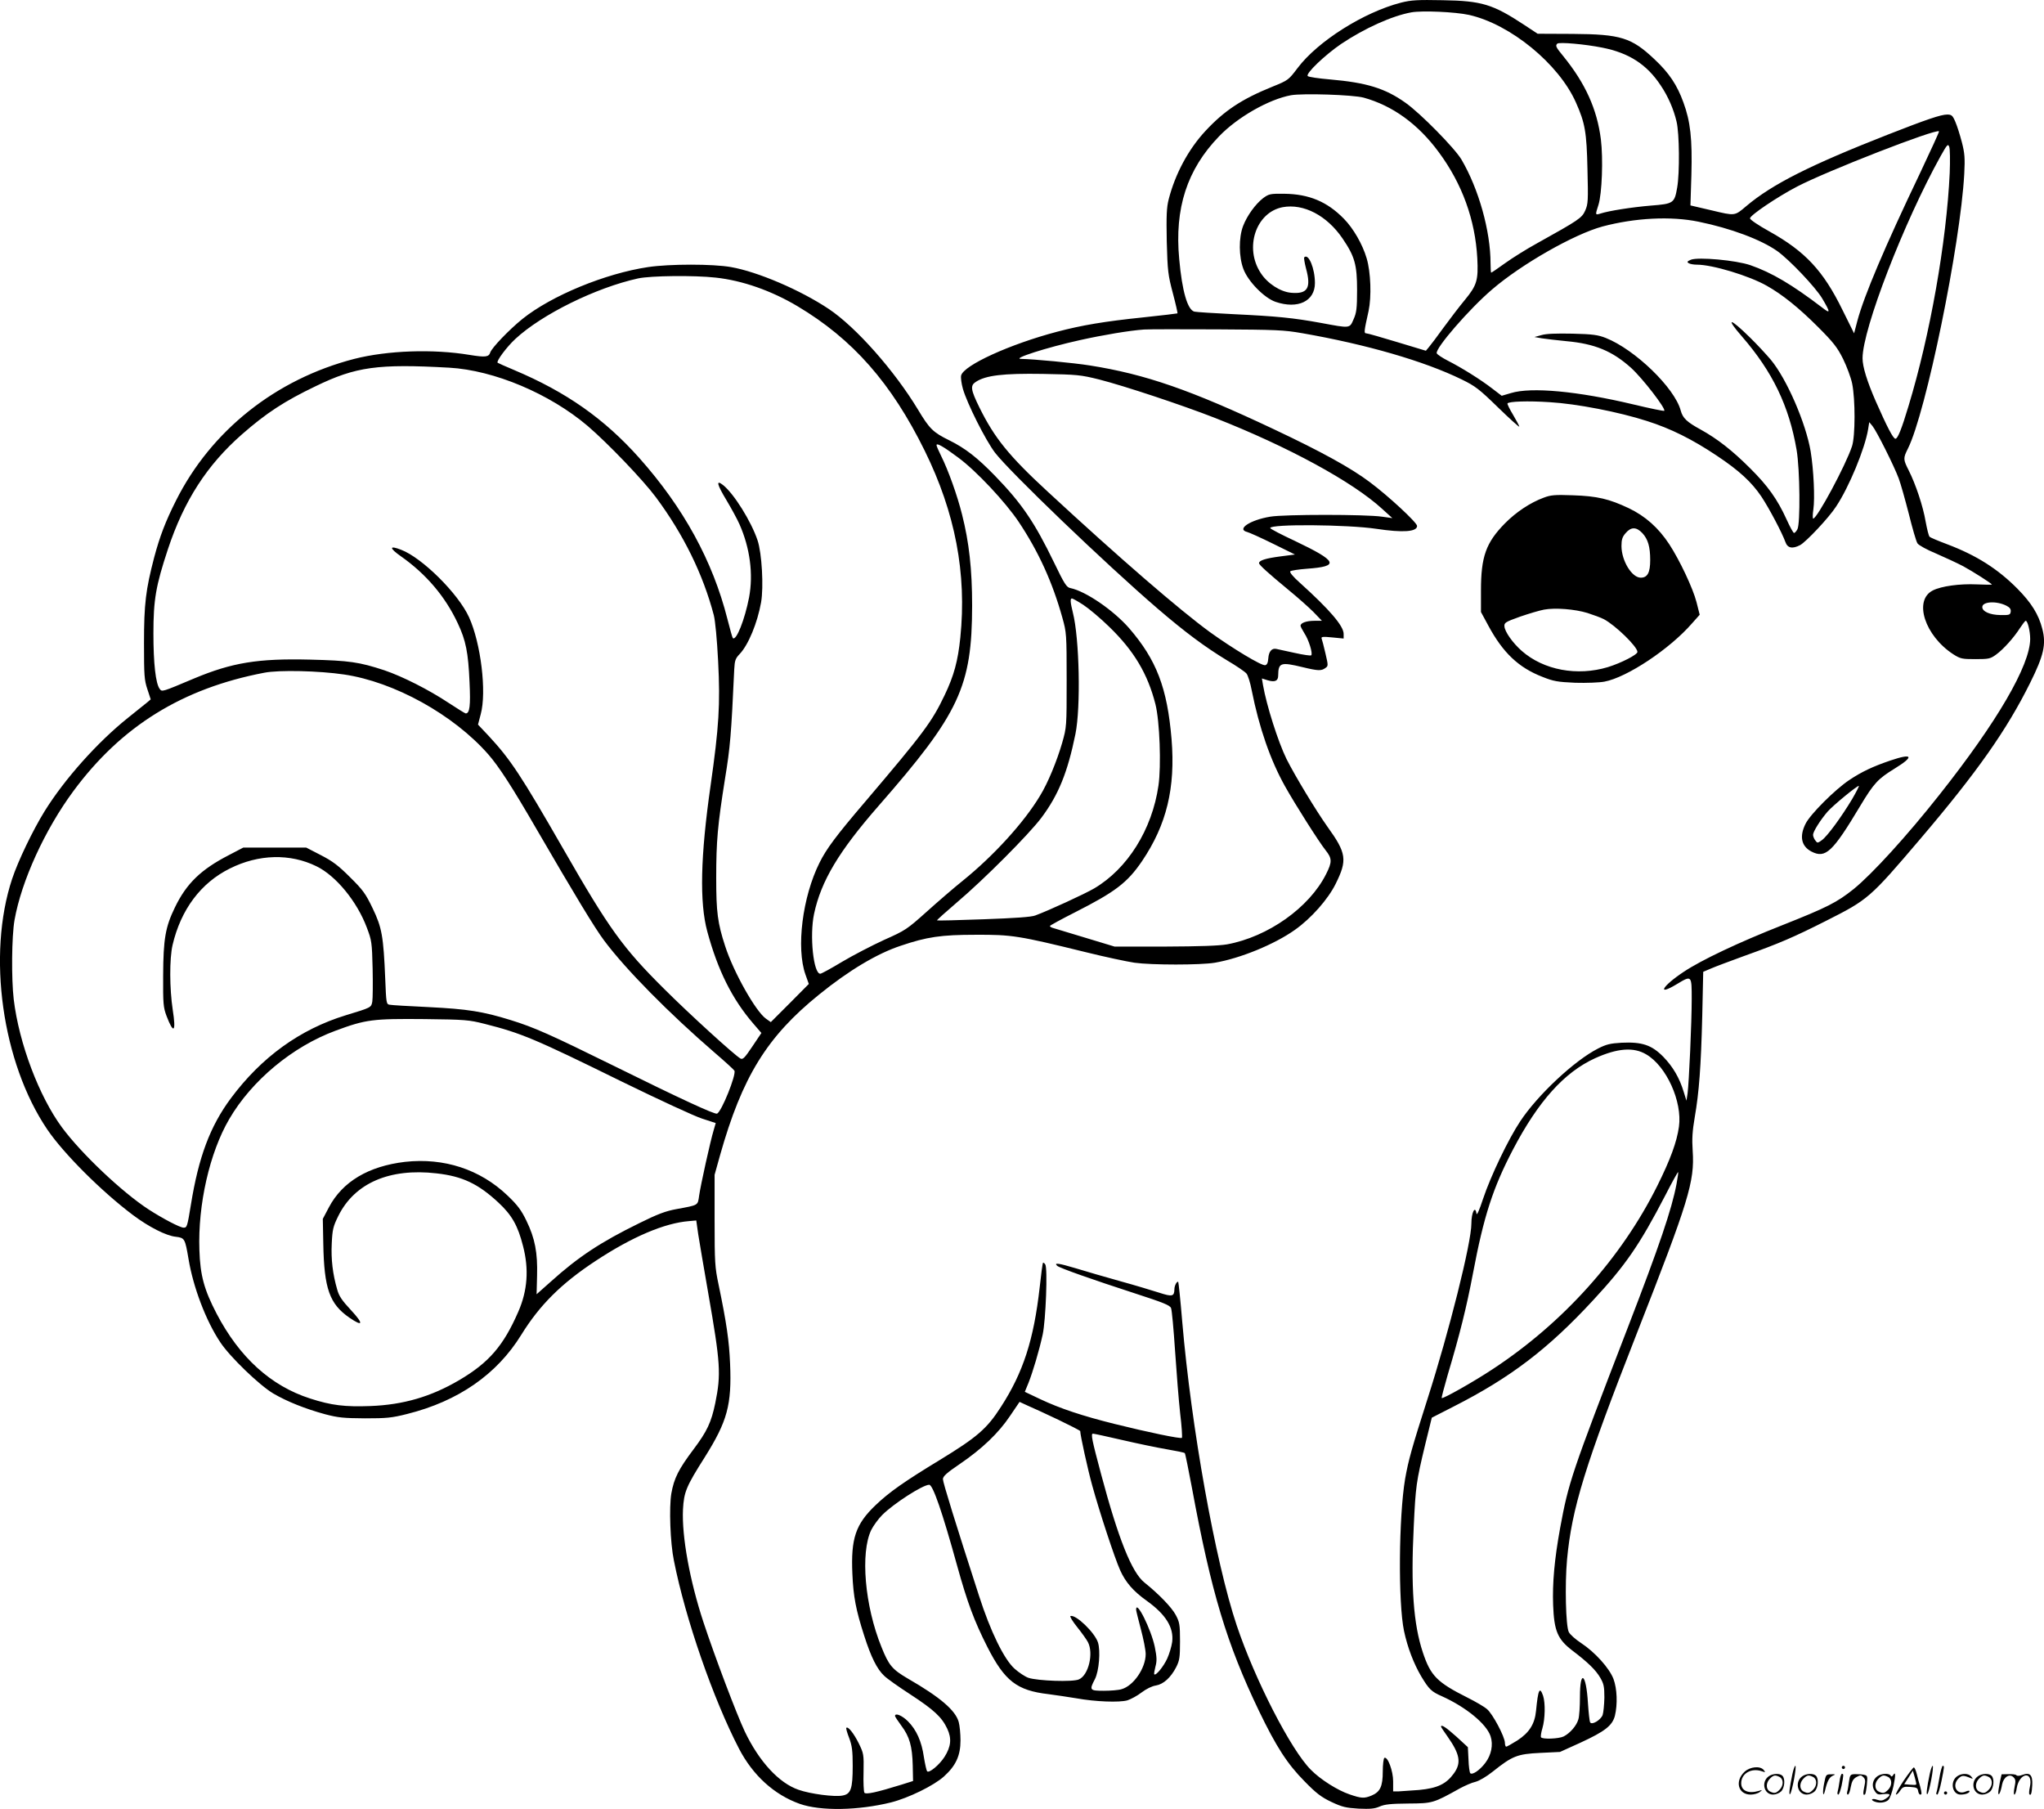 <?xml version="1.0" encoding="UTF-8"?>
<svg xmlns="http://www.w3.org/2000/svg" version="1.0" viewBox="0 0 1280.243 1132.743" preserveAspectRatio="xMidYMid meet">
  <g transform="translate(-0.408,1133.733) scale(0.1,-0.1)" fill="#000000" stroke="none">
    <path d="M8780 11321 c-234 -60 -522 -242 -648 -409 -57 -75 -58 -77 -157 -117 -193 -78 -302 -150 -421 -278 -106 -114 -189 -268 -230 -428 -13 -51 -15 -101 -12 -264 5 -186 8 -209 38 -323 18 -68 31 -125 29 -127 -2 -1 -98 -13 -214 -25 -242 -25 -385 -49 -540 -90 -296 -78 -585 -210 -601 -274 -3 -14 2 -51 11 -83 27 -94 142 -322 201 -400 94 -122 691 -695 1018 -976 172 -148 299 -242 436 -325 58 -34 112 -71 121 -82 9 -10 24 -57 33 -105 47 -236 117 -437 208 -600 66 -118 213 -349 255 -402 41 -51 41 -74 3 -149 -105 -210 -364 -393 -620 -440 -53 -9 -169 -13 -390 -14 l-315 0 -185 56 c-102 31 -193 58 -202 61 -10 3 -18 8 -18 12 0 3 71 42 158 86 252 128 327 185 419 320 154 228 210 458 185 764 -27 321 -94 496 -266 695 -98 112 -271 231 -368 251 -23 4 -37 25 -101 158 -123 254 -203 372 -372 546 -109 112 -184 171 -285 221 -102 50 -124 72 -196 192 -148 245 -388 516 -558 630 -178 119 -447 234 -614 263 -113 20 -383 20 -518 0 -269 -40 -606 -179 -788 -325 -84 -68 -191 -180 -201 -209 -9 -30 -31 -32 -130 -16 -227 38 -514 28 -722 -25 -492 -127 -897 -449 -1117 -888 -65 -129 -101 -223 -136 -354 -53 -203 -64 -291 -64 -538 0 -204 2 -231 21 -288 l21 -64 -21 -18 c-12 -10 -67 -54 -122 -98 -190 -152 -396 -382 -522 -585 -74 -120 -165 -309 -203 -423 -158 -476 -63 -1151 220 -1569 103 -152 343 -391 538 -537 99 -74 207 -129 267 -135 56 -7 58 -11 80 -140 29 -175 109 -387 199 -521 60 -91 244 -268 331 -320 87 -51 200 -96 324 -130 83 -22 117 -25 251 -26 136 0 168 3 263 27 321 80 563 248 716 496 115 186 250 321 466 463 229 151 432 237 585 249 l45 4 12 -85 c7 -47 36 -213 63 -370 77 -441 81 -507 44 -689 -25 -120 -51 -176 -136 -289 -94 -125 -122 -181 -139 -276 -15 -87 -7 -311 16 -421 72 -365 247 -868 408 -1178 87 -167 220 -288 380 -345 130 -46 366 -42 572 9 110 28 268 105 332 163 74 67 103 130 103 225 0 42 -5 93 -11 115 -20 73 -115 155 -318 272 -99 58 -120 83 -166 198 -105 258 -133 590 -64 733 13 26 44 69 69 94 71 71 254 189 294 189 23 0 82 -170 175 -507 64 -230 106 -344 189 -508 109 -214 185 -273 382 -296 47 -6 126 -18 175 -26 122 -22 270 -27 320 -13 22 7 63 29 90 50 29 22 66 40 89 43 47 8 93 49 127 115 21 42 24 60 24 162 0 105 -3 120 -27 165 -25 47 -105 130 -196 203 -79 63 -163 273 -271 677 -58 217 -66 255 -51 255 6 0 89 -18 184 -40 95 -22 220 -48 279 -58 58 -10 109 -20 112 -24 3 -3 23 -102 45 -219 121 -655 218 -975 419 -1394 109 -226 178 -333 286 -442 73 -75 105 -99 168 -129 68 -32 91 -37 170 -42 74 -3 100 -1 132 13 32 14 69 18 180 19 153 1 156 2 325 96 30 16 73 35 96 40 23 6 68 32 108 64 123 98 153 110 296 117 l125 6 128 58 c154 71 200 107 216 169 17 71 14 168 -9 230 -26 68 -116 168 -203 225 -35 23 -70 54 -77 69 -19 38 -25 298 -11 453 30 322 111 585 438 1419 324 826 362 948 349 1141 -5 75 -2 123 13 211 27 156 39 314 47 636 l6 274 47 20 c25 11 118 46 206 78 224 80 314 119 516 221 265 134 273 140 593 516 354 416 539 679 686 975 85 171 101 241 76 337 -23 91 -69 164 -156 252 -124 125 -257 209 -439 278 -56 21 -106 42 -111 47 -6 6 -16 48 -25 96 -16 95 -62 233 -106 320 -35 69 -35 76 -5 136 113 225 329 1276 353 1721 5 98 3 128 -15 198 -12 46 -30 103 -41 128 -17 40 -24 45 -51 45 -39 0 -130 -31 -370 -125 -487 -191 -726 -311 -889 -449 -73 -62 -69 -61 -216 -26 l-133 31 6 192 c6 226 -6 333 -50 453 -39 108 -89 184 -181 270 -144 136 -211 157 -512 159 l-220 1 -85 56 c-196 129 -265 150 -510 154 -157 3 -196 1 -260 -15z m425 -77 c259 -58 563 -307 670 -549 57 -128 67 -185 72 -416 5 -199 4 -219 -14 -260 -21 -47 -39 -59 -305 -207 -62 -34 -150 -89 -196 -122 -46 -33 -85 -60 -88 -60 -2 0 -4 26 -4 58 0 202 -74 466 -182 650 -41 70 -258 291 -351 356 -128 91 -244 126 -473 146 -71 6 -133 15 -139 21 -15 15 108 132 209 201 148 99 319 176 440 198 68 12 274 3 361 -16z m835 -205 c167 -33 279 -105 366 -237 46 -68 81 -149 99 -226 18 -74 20 -321 4 -413 -17 -98 -23 -102 -164 -113 -120 -10 -266 -33 -317 -50 -33 -10 -33 -10 -12 55 22 70 30 289 15 410 -24 189 -97 350 -235 520 -47 57 -51 66 -38 79 11 11 173 -3 282 -25z m-1495 -313 c181 -50 341 -165 471 -342 146 -197 228 -423 241 -664 7 -137 -2 -169 -79 -262 -35 -42 -94 -120 -133 -173 -38 -53 -79 -107 -90 -120 l-20 -24 -179 54 c-99 30 -186 55 -194 55 -16 0 -15 10 14 140 19 89 14 243 -12 330 -26 88 -83 187 -143 248 -105 107 -218 154 -372 156 -90 1 -97 -1 -133 -27 -49 -38 -101 -110 -126 -175 -28 -74 -27 -192 2 -269 29 -78 131 -182 202 -206 139 -47 246 4 246 118 0 91 -40 188 -67 161 -3 -3 2 -34 11 -69 34 -124 10 -162 -93 -153 -67 6 -147 57 -190 123 -105 158 -31 381 137 413 131 24 277 -52 375 -196 77 -113 91 -165 91 -324 0 -115 -4 -142 -22 -182 -25 -58 -20 -57 -203 -23 -175 32 -277 42 -548 55 -123 6 -233 13 -246 16 -43 11 -77 128 -95 329 -30 318 49 561 249 768 115 120 311 232 451 258 75 13 387 3 455 -15z m3485 -473 c-221 -462 -350 -767 -392 -923 l-21 -80 -73 147 c-120 245 -233 366 -459 492 -67 37 -120 73 -120 81 0 19 172 135 295 199 188 98 871 364 889 346 2 -3 -52 -120 -119 -262z m186 2 c-20 -432 -123 -1016 -258 -1460 -44 -147 -68 -205 -82 -205 -14 0 -52 73 -123 234 -55 126 -83 217 -83 270 0 182 258 850 488 1264 42 75 47 81 55 60 5 -13 6 -86 3 -163z m-1573 -306 c201 -41 391 -112 493 -184 77 -55 239 -226 281 -296 54 -91 53 -99 -2 -56 -188 143 -313 217 -448 264 -91 31 -325 52 -372 34 -23 -10 -26 -14 -15 -21 8 -6 32 -10 53 -10 97 0 326 -69 437 -132 98 -55 202 -139 320 -257 98 -98 122 -129 158 -201 23 -47 49 -116 57 -155 20 -98 20 -329 -1 -392 -39 -119 -219 -453 -243 -453 -4 0 -4 26 1 58 10 69 2 246 -17 363 -30 177 -149 452 -249 573 -28 33 -86 96 -130 139 -128 126 -158 130 -51 7 191 -220 295 -435 342 -710 21 -122 24 -464 5 -497 -7 -13 -16 -23 -21 -23 -5 0 -25 37 -46 83 -58 128 -119 213 -229 322 -112 112 -206 185 -309 242 -88 48 -113 72 -126 120 -38 142 -287 382 -469 454 -48 19 -81 24 -208 27 -102 2 -165 0 -195 -9 l-44 -12 45 -8 c25 -4 95 -12 155 -18 178 -16 288 -62 405 -167 72 -65 220 -257 208 -269 -2 -3 -90 15 -194 40 -349 83 -639 110 -766 71 l-58 -17 -59 45 c-72 56 -194 132 -279 175 -35 18 -65 38 -69 46 -11 30 204 278 347 400 185 159 514 346 691 394 203 54 428 66 602 30z m-6156 -350 c167 -18 349 -82 512 -179 346 -206 588 -481 797 -905 191 -388 264 -768 223 -1170 -15 -147 -40 -239 -98 -360 -80 -168 -130 -235 -498 -668 -182 -213 -243 -295 -286 -382 -107 -214 -147 -534 -88 -700 l21 -59 -119 -120 -119 -119 -31 22 c-64 46 -202 290 -255 454 -47 144 -56 212 -56 426 0 233 9 331 55 621 33 201 39 276 58 687 3 54 7 67 34 95 55 58 111 195 134 323 17 97 5 309 -22 389 -40 119 -148 292 -216 346 -46 36 -39 5 22 -96 31 -52 68 -120 81 -150 66 -149 87 -312 60 -457 -27 -140 -81 -276 -102 -255 -3 3 -18 57 -34 120 -92 363 -275 697 -553 1009 -218 244 -455 411 -782 549 -55 23 -102 44 -104 46 -10 9 56 98 111 149 166 154 505 321 769 379 79 17 352 20 486 5z m3673 -348 c402 -70 765 -175 1000 -290 84 -41 109 -60 227 -175 73 -71 133 -125 133 -120 0 5 -18 38 -39 74 -22 36 -37 68 -35 71 8 13 129 17 264 8 170 -10 433 -61 610 -118 148 -47 283 -114 437 -217 140 -93 219 -166 280 -257 49 -74 129 -226 150 -284 13 -38 44 -44 92 -19 37 20 179 170 225 241 81 121 181 363 201 485 l7 44 20 -24 c26 -32 134 -247 164 -327 13 -34 41 -135 64 -224 22 -89 46 -172 54 -184 8 -12 59 -40 117 -64 57 -25 133 -60 169 -79 61 -33 180 -109 180 -115 0 -2 -42 -1 -93 1 -109 5 -224 -11 -277 -38 -122 -62 -50 -284 129 -400 44 -28 55 -30 138 -30 83 0 93 2 129 28 47 34 113 108 151 168 16 24 31 44 35 44 12 0 28 -64 28 -114 -1 -165 -206 -518 -569 -976 -203 -257 -421 -496 -537 -590 -105 -84 -167 -115 -444 -225 -277 -109 -509 -219 -620 -293 -136 -90 -172 -155 -43 -77 93 56 93 56 93 -93 0 -147 -17 -525 -26 -592 l-7 -45 -17 55 c-27 89 -68 158 -128 220 -73 74 -133 94 -261 88 -71 -4 -96 -10 -147 -36 -148 -75 -379 -291 -488 -456 -73 -109 -185 -342 -233 -486 -23 -70 -39 -106 -41 -92 -8 54 -32 8 -32 -63 0 -120 -140 -677 -274 -1095 -99 -310 -120 -384 -141 -503 -40 -237 -44 -776 -7 -952 22 -104 61 -205 108 -285 49 -81 63 -95 129 -124 151 -68 279 -173 305 -250 18 -54 5 -118 -33 -168 -35 -46 -81 -77 -94 -64 -4 4 -10 43 -11 85 l-4 78 -73 67 c-64 57 -95 78 -95 61 0 -2 18 -30 41 -62 78 -111 87 -165 39 -231 -48 -66 -103 -92 -217 -103 -54 -4 -113 -8 -130 -9 l-33 0 0 63 c0 65 -34 157 -55 147 -5 -3 -10 -41 -10 -85 0 -94 -16 -128 -70 -151 -46 -19 -64 -18 -137 7 -75 25 -183 93 -243 154 -125 124 -351 565 -465 905 -134 400 -284 1236 -341 1901 -11 134 -23 246 -25 249 -8 7 -24 -23 -24 -45 -1 -46 -13 -49 -96 -22 -44 14 -153 47 -244 72 -91 25 -216 62 -279 81 -107 32 -138 36 -115 15 13 -13 220 -86 482 -171 182 -59 225 -76 231 -94 5 -11 16 -131 25 -266 9 -135 23 -311 32 -393 10 -81 14 -150 11 -153 -7 -8 -213 35 -422 87 -201 50 -342 97 -465 155 l-97 46 23 56 c27 68 67 202 89 303 19 88 32 416 16 439 -5 8 -12 12 -14 10 -3 -3 -12 -72 -21 -155 -37 -327 -103 -532 -243 -748 -87 -136 -150 -190 -383 -332 -222 -135 -315 -200 -401 -282 -126 -120 -156 -209 -146 -431 6 -142 22 -226 74 -387 43 -135 81 -210 125 -251 18 -18 92 -70 163 -116 150 -98 198 -143 232 -215 29 -62 24 -112 -17 -177 -32 -50 -97 -104 -109 -90 -4 5 -13 45 -20 88 -14 99 -47 172 -100 225 -36 36 -81 55 -81 33 0 -4 18 -31 40 -61 51 -68 68 -128 71 -248 l2 -98 -73 -23 c-155 -48 -223 -63 -232 -50 -4 7 -7 65 -5 128 2 112 1 117 -30 181 -31 62 -67 108 -78 97 -3 -2 5 -31 18 -64 18 -48 22 -80 22 -174 0 -143 -11 -177 -64 -186 -48 -10 -202 10 -275 36 -123 42 -247 177 -337 365 -53 113 -187 467 -259 685 -86 261 -136 537 -128 706 6 109 20 143 136 326 142 226 170 328 159 587 -6 142 -22 254 -72 494 -23 109 -25 138 -25 403 l0 285 34 122 c139 492 294 743 621 1007 185 150 362 256 510 305 165 56 254 69 470 69 226 1 267 -5 690 -109 121 -30 258 -59 305 -66 108 -15 414 -15 503 0 159 27 374 115 502 206 102 72 207 191 255 288 74 149 68 192 -51 357 -73 103 -202 316 -257 425 -52 106 -125 335 -147 462 l-7 42 35 -11 c46 -14 67 -5 67 29 1 81 15 86 152 53 99 -24 118 -24 143 -6 19 13 19 15 1 92 -10 44 -21 85 -24 93 -4 11 7 13 66 7 l72 -7 0 29 c0 50 -89 153 -274 320 -43 38 -66 66 -60 72 5 5 52 12 104 16 207 15 193 46 -77 175 -84 39 -153 75 -153 80 0 26 483 22 665 -5 165 -25 255 -19 255 18 0 21 -180 188 -297 275 -117 88 -300 189 -601 331 -519 245 -803 344 -1152 399 -100 16 -354 40 -430 41 -62 0 157 71 370 118 144 32 311 60 400 66 30 2 237 2 460 1 365 -2 417 -4 530 -24z m-5342 -216 c280 -16 628 -162 867 -365 126 -108 345 -336 427 -446 174 -234 296 -484 363 -739 9 -36 20 -151 27 -288 14 -271 5 -412 -47 -777 -64 -445 -70 -734 -21 -915 66 -244 156 -424 289 -578 l50 -58 -57 -85 c-47 -70 -59 -83 -74 -75 -35 19 -322 280 -478 436 -259 257 -344 375 -631 875 -266 463 -331 561 -467 708 l-68 72 17 65 c38 139 1 444 -73 607 -67 148 -294 373 -426 423 -75 29 -75 11 -1 -41 158 -111 278 -252 356 -419 51 -108 66 -183 74 -371 7 -146 1 -194 -24 -194 -4 0 -52 30 -107 66 -125 83 -290 166 -402 204 -158 52 -221 61 -467 67 -326 8 -488 -19 -725 -118 -204 -86 -201 -85 -216 -65 -25 34 -39 159 -39 346 0 213 15 299 91 529 101 304 245 527 464 719 152 133 265 207 461 301 252 122 388 141 837 116z m4071 -74 c157 -40 519 -160 726 -241 458 -180 862 -400 1046 -569 l64 -58 -65 9 c-101 15 -612 15 -700 0 -127 -21 -213 -79 -144 -96 15 -4 88 -37 163 -74 l136 -67 -93 -12 c-91 -12 -132 -25 -132 -42 0 -11 58 -63 185 -168 55 -45 125 -107 155 -137 l54 -56 -47 0 c-50 0 -87 -13 -87 -31 0 -5 11 -26 24 -47 27 -40 54 -127 43 -138 -3 -4 -50 3 -104 15 -54 12 -106 23 -115 25 -28 6 -47 -16 -50 -59 -2 -28 -8 -41 -20 -43 -23 -4 -202 104 -344 206 -192 140 -564 461 -1018 881 -243 224 -333 336 -427 526 -55 112 -59 138 -23 161 62 41 172 54 419 50 218 -4 237 -6 354 -35z m-883 -489 c114 -84 296 -279 379 -403 124 -186 211 -377 273 -599 26 -93 27 -102 27 -390 0 -294 0 -295 -28 -394 -33 -114 -90 -253 -139 -332 -100 -167 -291 -376 -483 -531 -55 -44 -157 -132 -227 -195 -123 -110 -133 -117 -266 -176 -76 -35 -194 -96 -263 -137 -68 -41 -130 -75 -137 -75 -43 -1 -68 239 -39 375 44 206 155 391 403 675 508 580 586 748 587 1255 0 227 -19 397 -63 570 -30 121 -87 279 -131 367 -16 32 -29 62 -29 68 0 16 45 -10 136 -78z m783 -922 c35 -23 108 -84 163 -138 155 -150 241 -295 289 -484 27 -106 37 -386 19 -510 -40 -276 -194 -521 -403 -644 -58 -34 -286 -139 -368 -169 -24 -10 -131 -17 -325 -24 -158 -6 -289 -9 -291 -7 -2 2 54 52 124 112 168 142 453 428 530 531 107 143 164 284 213 524 34 168 25 599 -16 760 -16 65 -18 89 -6 89 5 0 37 -18 71 -40z m5783 -6 c21 -11 28 -21 26 -37 -3 -20 -8 -22 -65 -21 -65 1 -113 22 -113 50 0 35 90 40 152 8z m-10414 -430 c315 -46 687 -252 905 -501 67 -77 148 -202 302 -468 237 -408 365 -620 423 -697 135 -181 409 -458 692 -702 63 -54 119 -105 124 -113 13 -24 -81 -259 -109 -269 -15 -6 -229 93 -650 301 -392 193 -494 239 -643 285 -174 54 -271 69 -512 81 -124 6 -234 12 -246 15 -20 3 -21 12 -27 161 -11 268 -21 323 -79 443 -44 92 -61 115 -142 195 -73 73 -109 100 -183 138 l-91 47 -197 0 -197 0 -90 -47 c-175 -90 -266 -178 -338 -327 -60 -123 -73 -198 -74 -426 -1 -179 1 -200 21 -254 45 -118 61 -102 39 38 -20 132 -21 320 -1 406 52 222 177 389 359 479 180 90 377 95 542 14 122 -59 255 -221 316 -385 30 -79 32 -91 36 -256 2 -95 1 -188 -2 -206 -7 -38 -5 -37 -166 -86 -287 -88 -528 -262 -720 -520 -130 -175 -202 -368 -250 -665 -23 -141 -25 -145 -46 -145 -22 0 -129 56 -219 114 -166 108 -421 349 -543 514 -143 194 -269 526 -302 802 -15 128 -13 393 5 496 43 244 190 566 369 808 300 406 682 643 1196 741 92 18 343 12 498 -11z m882 -2188 c229 -58 311 -92 860 -362 229 -112 454 -216 501 -231 l86 -28 -13 -45 c-20 -65 -82 -345 -91 -410 -9 -62 -2 -58 -143 -84 -66 -12 -117 -31 -230 -87 -243 -119 -384 -212 -556 -367 l-89 -79 3 116 c4 144 -13 234 -67 345 -32 66 -55 97 -119 158 -171 163 -397 237 -641 210 -229 -27 -392 -124 -477 -285 l-38 -72 3 -155 c5 -282 39 -378 164 -464 86 -59 90 -39 9 48 -56 60 -75 88 -86 129 -28 96 -39 189 -34 288 4 88 9 107 41 172 102 206 321 301 615 267 162 -18 261 -65 388 -183 84 -78 122 -145 154 -272 38 -145 28 -279 -29 -410 -93 -214 -184 -320 -371 -430 -177 -104 -350 -154 -555 -162 -161 -6 -245 4 -378 47 -247 79 -443 258 -586 531 -78 150 -103 239 -108 399 -10 284 64 610 187 820 141 242 397 454 665 553 191 71 234 76 560 73 254 -3 276 -5 375 -30z m7275 -191 c127 -74 227 -296 205 -453 -13 -95 -54 -206 -135 -369 -225 -452 -589 -858 -1030 -1148 -119 -79 -314 -189 -321 -182 -2 2 15 66 37 143 76 254 119 427 159 638 68 360 125 535 251 776 159 303 321 483 514 571 140 63 241 71 320 24z m190 -811 c-30 -159 -107 -386 -307 -904 -354 -918 -369 -964 -422 -1250 -36 -198 -49 -345 -44 -483 6 -162 28 -214 119 -284 99 -75 148 -123 176 -171 22 -38 26 -55 26 -125 -1 -45 -6 -94 -11 -109 -13 -32 -67 -64 -78 -46 -4 6 -10 61 -14 122 -11 185 -50 214 -50 38 0 -59 -4 -123 -10 -141 -11 -39 -51 -86 -92 -107 -30 -15 -134 -19 -142 -5 -3 5 1 31 9 57 17 58 19 158 4 203 -21 60 -31 40 -44 -94 -8 -83 -42 -137 -117 -186 -34 -21 -65 -39 -70 -39 -4 0 -8 11 -8 24 0 37 -77 182 -112 211 -17 15 -72 47 -122 72 -191 96 -231 136 -280 283 -59 177 -76 411 -57 790 12 251 15 276 72 513 l41 167 137 70 c356 181 591 360 873 665 204 220 291 346 453 658 42 82 78 147 80 145 2 -2 -3 -35 -10 -74z m-3872 -1477 c75 -36 137 -68 137 -71 0 -25 47 -239 75 -340 46 -167 140 -453 175 -531 34 -76 83 -132 166 -191 120 -86 171 -168 160 -258 -4 -29 -18 -75 -31 -104 -23 -50 -71 -109 -81 -99 -3 2 1 24 7 48 10 36 9 59 -4 124 -23 110 -117 299 -117 233 0 -7 14 -62 30 -123 16 -60 30 -130 30 -155 0 -88 -76 -199 -151 -220 -18 -6 -69 -10 -111 -10 -89 0 -92 4 -56 73 26 51 36 177 19 230 -21 63 -139 176 -172 165 -6 -2 13 -33 41 -68 29 -36 59 -78 68 -95 37 -70 4 -209 -57 -234 -39 -17 -257 -9 -315 10 -21 7 -60 33 -87 57 -66 59 -151 233 -223 457 -144 445 -226 709 -226 730 0 18 23 39 107 96 138 94 242 193 314 301 l59 87 52 -24 c29 -12 115 -52 191 -88z M9673 8221 c-84 -31 -173 -90 -243 -161 -119 -121 -150 -209 -150 -420 l0 -135 46 -85 c91 -169 189 -263 339 -321 70 -28 95 -32 205 -37 70 -2 151 1 183 7 141 26 409 204 549 365 l48 54 -20 79 c-22 86 -105 262 -171 363 -68 103 -149 175 -253 225 -123 58 -197 76 -351 81 -112 4 -137 2 -182 -15z m618 -222 c35 -38 49 -85 49 -169 0 -78 -17 -110 -59 -110 -56 0 -120 105 -121 197 0 41 5 58 26 82 34 40 67 40 105 0z m-344 -500 c37 -12 84 -29 103 -39 72 -38 210 -172 210 -205 0 -17 -101 -69 -185 -95 -192 -58 -402 -19 -539 101 -57 50 -107 121 -109 154 -2 23 6 28 98 61 55 19 123 39 150 44 71 13 193 3 272 -21z M11844 6575 c-109 -37 -179 -70 -257 -122 -90 -60 -245 -215 -274 -274 -40 -80 -26 -141 37 -174 88 -45 132 -4 305 285 86 143 111 170 215 234 126 77 115 99 -26 51z m-239 -241 c-67 -112 -155 -232 -189 -257 -28 -20 -29 -20 -42 -2 -8 10 -14 26 -14 35 0 20 46 93 91 145 35 40 190 167 196 161 2 -2 -17 -39 -42 -82z M11231 230 c-18 -85 -24 -135 -15 -127 12 11 43 177 33 177 -4 0 -12 -22 -18 -50z M11540 270 c0 -5 5 -10 10 -10 6 0 10 5 10 10 0 6 -4 10 -10 10 -5 0 -10 -4 -10 -10z M12091 230 c-18 -85 -24 -135 -15 -127 12 11 43 177 33 177 -4 0 -12 -22 -18 -50z M12151 203 c-7 -42 -15 -82 -18 -90 -3 -7 -1 -13 5 -13 5 0 17 37 26 83 19 95 19 97 8 97 -4 0 -14 -34 -21 -77z M10931 243 c-63 -59 -40 -143 38 -143 20 0 46 7 57 16 18 14 18 15 -6 7 -64 -19 -110 0 -110 48 0 61 63 98 130 75 22 -8 23 -7 11 8 -22 27 -85 21 -120 -11z M11926 185 c-31 -47 -52 -85 -46 -85 5 0 17 11 26 25 15 23 23 26 63 23 39 -3 46 -6 49 -25 2 -13 8 -23 13 -23 11 0 11 6 0 50 -6 19 -15 54 -21 78 -6 23 -14 42 -19 42 -4 0 -33 -38 -65 -85z m80 -22 c-2 -3 -20 -3 -40 -1 l-35 3 27 42 27 43 12 -42 c7 -23 11 -43 9 -45z M11083 215 c-50 -35 -31 -115 27 -115 17 0 39 9 50 20 22 22 27 79 8 98 -16 16 -59 15 -85 -3z m68 -5 c25 -14 25 -54 -1 -80 -23 -23 -33 -24 -61 -10 -25 14 -25 54 1 80 23 23 33 24 61 10z M11293 215 c-50 -35 -31 -115 27 -115 17 0 39 9 50 20 22 22 27 79 8 98 -16 16 -59 15 -85 -3z m68 -5 c25 -14 25 -54 -1 -80 -23 -23 -33 -24 -61 -10 -25 14 -25 54 1 80 23 23 33 24 61 10z M11430 173 c-12 -56 -8 -100 5 -48 13 57 26 83 48 93 20 9 19 10 -10 9 -31 0 -33 -2 -43 -54z M11526 183 c-4 -27 -9 -56 -12 -65 -3 -10 -1 -18 4 -18 5 0 14 26 21 57 13 68 13 73 2 73 -5 0 -12 -21 -15 -47z M11585 181 c-3 -25 -8 -54 -11 -63 -3 -10 -1 -18 4 -18 6 0 14 21 18 47 7 36 15 51 36 63 25 13 29 13 43 -1 13 -13 14 -24 6 -60 -9 -41 -8 -59 5 -47 3 3 8 31 11 61 5 53 4 56 -18 61 -13 3 -38 4 -56 4 -29 -1 -32 -4 -38 -47z M11763 215 c-30 -21 -38 -62 -17 -92 14 -22 21 -25 55 -20 45 6 50 -5 14 -29 -20 -13 -31 -14 -55 -6 -30 11 -44 -1 -14 -12 30 -12 71 -6 87 12 9 10 23 49 31 87 14 68 13 93 -3 66 -6 -9 -11 -10 -15 -2 -10 16 -58 14 -83 -4z m68 -5 c25 -14 25 -54 -1 -80 -23 -23 -33 -24 -61 -10 -25 14 -25 54 1 80 23 23 33 24 61 10z M12263 215 c-47 -33 -32 -115 21 -115 31 0 56 10 56 21 0 5 -11 4 -24 -2 -55 -25 -89 38 -45 82 20 20 31 21 74 3 18 -7 18 -6 6 9 -17 21 -59 22 -88 2z M12393 215 c-50 -35 -31 -115 27 -115 17 0 39 9 50 20 22 22 27 79 8 98 -16 16 -59 15 -85 -3z m68 -5 c25 -14 25 -54 -1 -80 -23 -23 -33 -24 -61 -10 -25 14 -25 54 1 80 23 23 33 24 61 10z M12530 178 c-5 -27 -10 -57 -10 -66 1 -27 16 5 24 51 9 47 47 71 72 45 13 -13 14 -24 6 -62 -5 -25 -6 -46 -1 -46 5 0 12 19 15 42 7 43 33 78 59 78 23 0 33 -29 23 -73 -5 -22 -6 -42 -3 -45 10 -11 15 6 18 58 3 64 -15 81 -63 63 -18 -7 -32 -7 -36 -2 -3 5 -25 8 -49 7 l-44 -1 -11 -49z M12180 110 c0 -5 5 -10 10 -10 6 0 10 5 10 10 0 6 -4 10 -10 10 -5 0 -10 -4 -10 -10z"></path>
  </g>
</svg>
